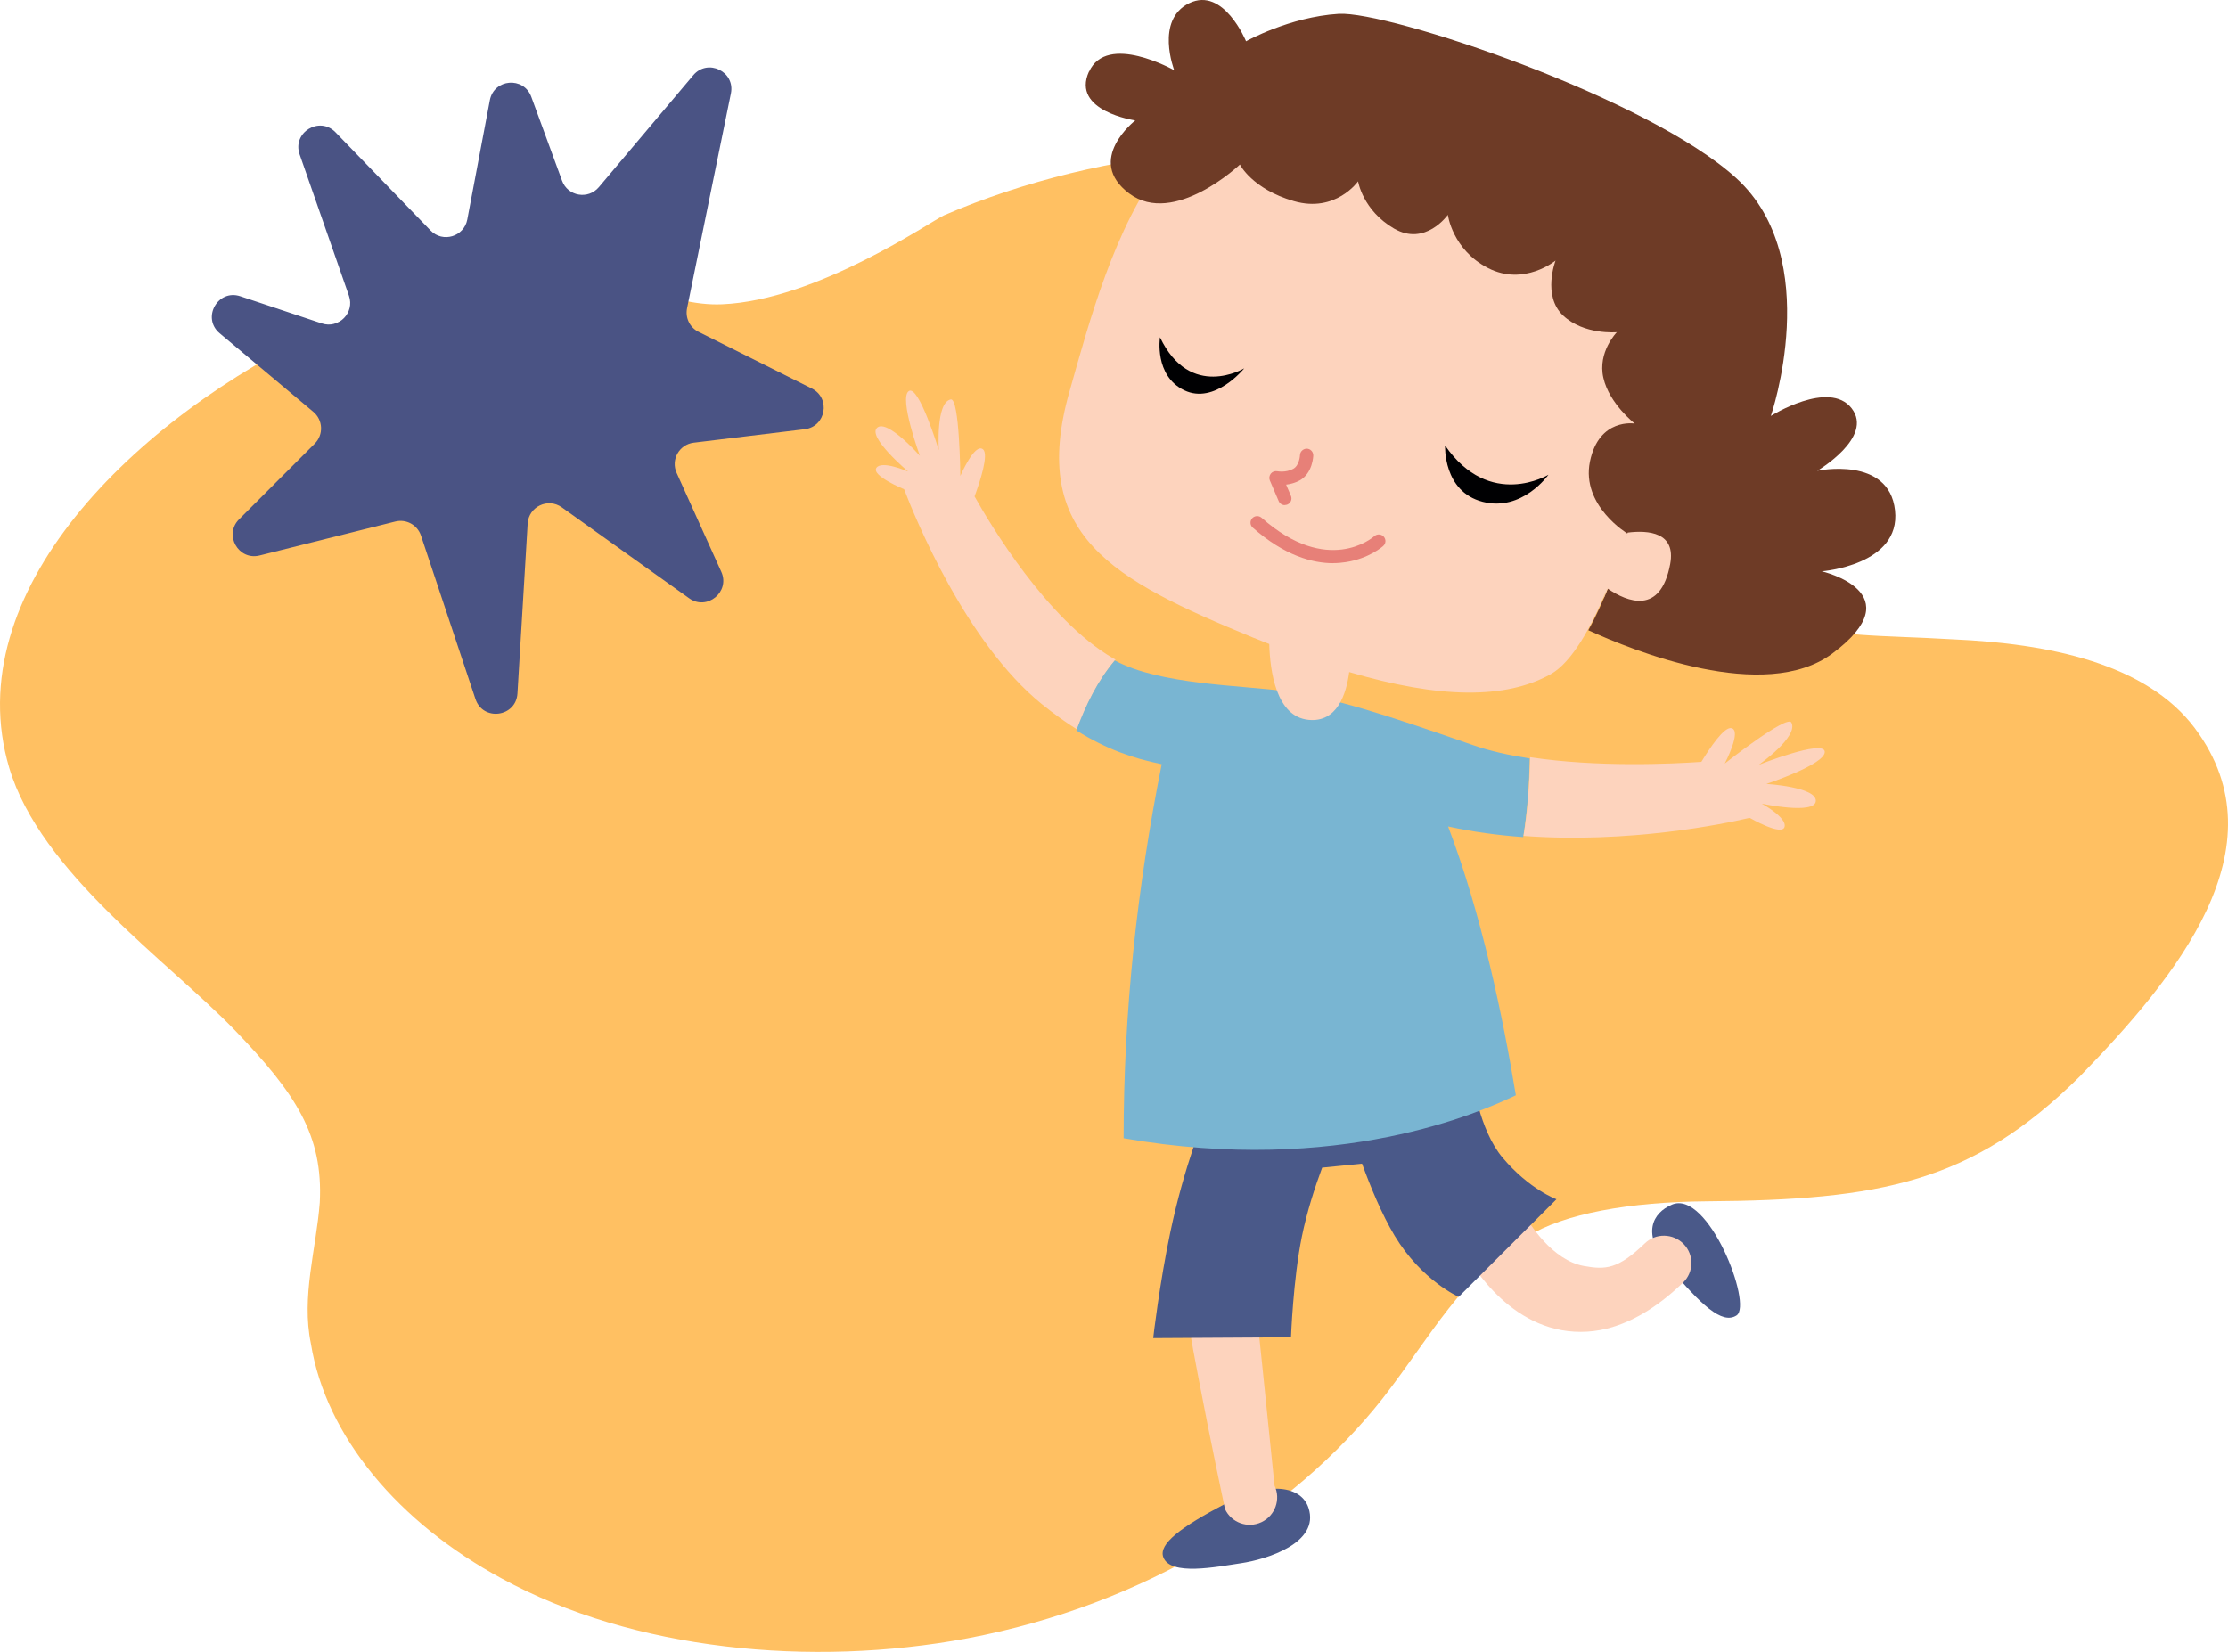 <?xml version="1.0" encoding="UTF-8"?>
<svg width="1420px" height="1053px" viewBox="0 0 1420 1053" version="1.1" xmlns="http://www.w3.org/2000/svg" xmlns:xlink="http://www.w3.org/1999/xlink">
    <!-- Generator: Sketch 52.3 (67297) - http://www.bohemiancoding.com/sketch -->
    <title>Group</title>
    <desc>Created with Sketch.</desc>
    <g id="Page-1" stroke="none" stroke-width="1" fill="none" fill-rule="evenodd">
        <g id="Our-nurseries-page-illustrations-01-(1)" transform="translate(-2232, -405)">
            <g id="Group" transform="translate(2232, 405)">
                <path d="M1398.971,464.316 C1367.779,422.704 1305.656,410.253 1244.672,407.554 C1195.657,404.661 1174.613,406.709 1130.672,395.396 C1102.96,387.008 1078.079,376.215 1072.257,351.41 C1071.671,347.054 1071.769,342.632 1072.419,338.276 C1073.07,335.643 1074.371,330.474 1075.314,328.588 C1077.753,322.119 1081.038,315.812 1084.584,309.635 C1084.681,309.44 1084.811,309.245 1084.909,309.083 C1105.953,275.825 1129.696,241.17 1111.384,204.109 C1085.852,152.256 1013.386,122.542 944.433,107.067 C830.986,82.133 703.487,93.251 601.619,137.269 C593.943,140.617 520.761,191.495 460.102,193.966 C442.409,194.681 427.48,189.609 400.028,182.62 C334.62,167.08 263.813,183.108 207.643,208.985 C84.242,267.243 -27.091,378.003 5.857,489.381 C25.762,556.188 106.912,612.528 149.39,656.416 C188.778,697.28 206.016,723.873 203.805,766.591 C201.495,796.532 191.933,826.441 198.145,856.48 C207.675,915.778 254.186,970.784 319.887,1006.285 C403.444,1051.961 516.631,1063.047 616.743,1044.321 C729.442,1023.06 823.96,964.055 881.204,891.461 C912.558,851.084 931.586,813.21 973.088,788.405 C996.831,773.516 1038.723,766.168 1087.706,765.778 C1198.714,764.966 1256.966,753.977 1325.464,686.26 C1386.351,623.679 1455.662,540.454 1398.971,464.349 L1398.971,464.316 Z" id="Path" fill="#FFC062"></path>
                <path d="M833.95,961.171 C829.462,947.507 809.398,943.63 781.042,958.522 C752.718,973.415 738.247,984.172 741.434,992.668 C745.987,1004.717 775.156,998.838 791.09,996.447 C807.057,994.089 841.429,983.623 833.95,961.171 Z" id="Path" fill="#4A5989"></path>
                <path d="M1065.61,767.891 C1053.328,773.097 1045.718,786.324 1063.519,807.376 C1083.967,831.533 1097.457,844.598 1106.798,838.518 C1117.185,831.727 1088.703,758.125 1065.61,767.891 Z" id="Path" fill="#4A5989"></path>
                <path d="M751.998,791.336 C761.533,789.842 794.42,780.748 795.912,790.329 C797.404,799.878 812.323,947.034 812.323,947.034 C816.442,955.771 812.712,966.196 803.988,970.321 C795.263,974.445 784.82,970.711 780.733,961.974 C780.733,961.974 744.603,792.538 751.998,791.369 L751.998,791.336 Z" id="Path" fill="#FDD3BD"></path>
                <path d="M1028.151,845.831 C1017.153,849.195 1006.123,849.874 995.191,847.901 C953.414,840.3 931.581,795.08 930.67,793.14 C926.538,784.439 930.345,774.056 939.097,769.948 C947.882,765.84 966.135,762.994 970.268,771.63 C974.432,780.299 989.595,803.458 1009.507,807.016 C1023.336,809.507 1031.144,809.054 1048.291,792.622 C1055.222,785.894 1066.349,786.121 1073.085,793.01 C1079.787,799.932 1079.624,810.962 1072.662,817.625 C1057.922,831.825 1042.988,841.238 1028.151,845.798 L1028.151,845.831 Z" id="Path" fill="#FDD3BD"></path>
                <path d="M745.904,785.411 C754.953,742.436 767.646,712.32 767.646,712.32 L938.524,688 C938.524,688 942.657,720.134 957.629,737.91 C974.717,758.226 992,764.477 992,764.477 L929.671,826.694 C929.671,826.694 906.106,816.308 888.92,787.82 C880.783,774.309 873.493,756.631 868.09,741.785 C860.343,742.533 850.839,743.543 842.67,744.324 C838.113,756.598 832.97,772.323 829.716,788.341 C824.182,815.429 822.815,852.479 822.815,852.479 L735,853 C734.936,853 739.102,817.61 745.904,785.411 Z" id="Path" fill="#4A5989"></path>
                <path d="M578.587,300.407 C578.587,300.407 552.626,278.502 559.01,272.661 C565.395,266.852 586.275,290.542 586.275,290.542 C586.275,290.542 572.789,253.774 579.174,249.328 C585.558,244.883 598.36,287.037 598.36,287.037 C598.36,287.037 596.307,256.403 605.982,254.618 C611.552,253.547 612.073,303.392 612.073,303.392 C612.073,303.392 621.226,281.942 626.536,286.453 C630.282,289.665 624.679,306.832 621.129,316.438 C631.031,334.156 667.188,394.84 709.176,419.471 C709.762,419.795 710.414,420.12 711,420.444 C699.892,433.587 692.433,448.904 686.472,465 C679.273,460.522 671.846,455.167 663.866,448.742 C615.656,409.606 583.213,330.132 576.274,311.992 L576.144,311.83 C576.144,311.83 555.232,303.263 558.554,298.265 C561.877,293.235 578.522,300.504 578.522,300.504 L578.522,300.407 L578.587,300.407 Z" id="Path" fill="#FDD3BD"></path>
                <path d="M820.168,440.818 C850.139,444.944 882.29,455.275 938.619,474.93 C949.618,478.796 962.081,481.493 975,483.507 C974.61,500.336 973.471,517.132 970.802,533.604 C955.02,532.466 938.912,530.322 922.934,526.846 C944.151,582.498 957.916,648.254 966.116,698.188 C944.313,708.584 853.36,749.584 716.133,725.575 C716.133,645.135 724.627,566.124 740.409,487.146 C721.958,483.377 705.004,477.529 686,465.606 C691.955,449.492 699.407,434.125 710.504,421 C739.205,436.594 790.783,436.724 820.201,440.753 L820.201,440.818 L820.168,440.818 Z" id="Path" fill="#79B5D2"></path>
                <path d="M1084.347,485.65 C1089.914,476.507 1098.866,463.232 1103.456,464.143 C1110.389,465.575 1099.256,486.723 1099.256,486.723 C1099.256,486.723 1139.035,455.326 1141.737,460.596 C1146.457,469.642 1120.936,487.537 1120.936,487.537 C1120.936,487.537 1162.441,471.106 1162.994,479.175 C1163.547,487.244 1125.819,499.705 1125.819,499.705 C1125.819,499.705 1157.851,501.658 1157.297,510.605 C1156.744,519.52 1122.889,512.297 1122.889,512.297 C1122.889,512.297 1139.231,521.245 1137.343,527.199 C1135.487,533.088 1115.402,521.472 1115.402,521.472 L1114.556,521.472 C1099.029,525.116 1038.221,537.838 971,532.86 C973.669,516.364 974.841,499.575 975.199,482.689 C1017.843,489.196 1065.76,486.951 1084.38,485.65 L1084.347,485.65 Z" id="Path" fill="#FDD3BD"></path>
                <path d="M681.478,250.151 C707.214,158.846 745.329,11.254 892.981,72.417 C1040.665,133.581 1076.863,195.784 1055.905,270.506 C1055.905,270.506 1048.886,303.218 1037.318,339.246 C1050.608,337.62 1068.253,339.018 1064.483,359.081 C1058.342,391.564 1037.091,383.013 1024.581,374.623 C1014.183,400.084 1001.77,422.195 988.318,429.771 C959.561,445.866 917.319,445.379 859.902,428.405 C858.05,442.582 852.169,460.694 833.972,458.873 C813.338,456.824 809.439,427.852 808.952,410.521 C805.54,409.156 802.193,407.855 798.684,406.457 C709.098,369.583 655.743,341.392 681.478,250.086 L681.478,250.151 Z" id="Path" fill="#FDD3BD"></path>
                <path d="M818.895,321.935 C819.446,321.935 820.029,321.805 820.547,321.61 C822.717,320.667 823.688,318.163 822.749,316.049 L819.705,308.927 C822.328,308.634 825.372,307.854 828.352,306.26 C836.643,301.642 837,290.813 837,290.325 C837.032,287.984 835.186,286.033 832.854,286 C830.684,286 828.579,287.789 828.546,290.13 C828.546,290.228 828.223,296.634 824.271,298.846 C819.543,301.48 814.199,300.407 814.102,300.407 C812.547,300.114 810.96,300.667 809.956,301.902 C808.984,303.138 808.725,304.797 809.308,306.228 L814.944,319.398 C815.624,321.024 817.178,322 818.83,322 L818.895,322 L818.895,321.935 Z" id="Path" fill="#E78078"></path>
                <path d="M849.619,358.968 C852.547,358.968 855.28,358.71 857.753,358.323 C872.494,356.068 881.279,348.367 881.605,348.013 C883.362,346.466 883.459,343.792 881.897,342.084 C880.336,340.344 877.635,340.248 875.91,341.794 C874.706,342.858 846.072,367.248 804.064,330.066 C802.307,328.519 799.638,328.68 798.077,330.388 C796.515,332.128 796.677,334.77 798.402,336.317 C818.641,354.231 836.505,359 849.619,359 L849.619,358.968 Z" id="Path" fill="#E78078"></path>
                <path d="M987,302.576 C987,302.576 949.57,325.306 921.015,284 C921.015,284 919.574,313.33 944.92,319.865 C970.266,326.401 986.935,302.576 986.935,302.576 L987,302.576 Z" id="Path" fill="#000002"></path>
                <path d="M793,234.803 C793,234.803 758.566,255.444 739.316,215 C739.316,215 735.446,239.512 754.795,248.8 C774.176,258.121 793,234.803 793,234.803 Z" id="Path" fill="#000002"></path>
                <path d="M694.081,45.753 C705.49,20.496 748.394,44.778 748.394,44.778 C748.394,44.778 735.978,12.728 757.95,2.033 C779.857,-8.661 794.158,26.315 794.158,26.315 C794.158,26.315 821.818,10.777 853.216,8.827 C884.679,6.877 1050.51,62.201 1106.74,113.69 C1162.971,165.178 1128.647,265.133 1128.647,265.133 C1128.647,265.133 1165.798,241.827 1180.132,260.29 C1194.466,278.753 1158.225,300.109 1158.225,300.109 C1158.225,300.109 1203.957,290.39 1207.792,325.366 C1211.628,360.342 1161.085,364.177 1161.085,364.177 C1161.085,364.177 1220.143,377.765 1167.748,416.641 C1124.519,448.692 1040.466,414.658 1012.319,401.754 C1021.972,384.266 1030.488,361.707 1037.411,340.253 C1037.411,340.253 1007.638,322.44 1013.326,294.29 C1019.047,266.141 1041.897,270.009 1041.897,270.009 C1041.897,270.009 1025.678,257.397 1021.907,240.884 C1018.072,224.371 1030.488,211.759 1030.488,211.759 C1030.488,211.759 1009.523,213.709 996.165,201.065 C982.838,188.452 991.419,166.089 991.419,166.089 C991.419,166.089 971.43,182.601 948.515,170.932 C925.633,159.262 922.773,136.931 922.773,136.931 C922.773,136.931 908.471,157.312 888.45,145.675 C868.46,134.006 865.567,115.575 865.567,115.575 C865.567,115.575 851.266,135.956 824.581,128.187 C797.928,120.418 790.258,104.881 790.258,104.881 C790.258,104.881 748.296,144.7 719.726,123.344 C691.156,101.988 723.561,76.763 723.561,76.763 C723.561,76.763 682.575,70.945 694.016,45.688 L694.081,45.688 L694.081,45.753 Z" id="Path" fill="#6E3B26"></path>
                <path d="M1037.385,339.498 C1050.643,337.855 1068.245,339.268 1064.484,359.542 C1058.358,392.367 1037.158,383.725 1024.678,375.248 C1014.304,400.976 1037.417,339.465 1037.417,339.465 L1037.385,339.498 Z" id="Path" fill="#FDD3BD"></path>
                <path d="M222.419,188.592 L190.965,98.408 C186.118,84.483 203.586,73.747 213.832,84.32 L274.432,146.948 C282.174,154.952 295.738,150.885 297.82,139.953 L312.197,63.889 C314.799,50.16 333.796,48.598 338.61,61.709 L358.224,115.195 C361.868,125.118 374.814,127.395 381.645,119.327 L441.854,47.947 C451.06,37.049 468.69,45.605 465.828,59.562 L437.886,196.497 C436.65,202.614 439.643,208.763 445.205,211.528 L517.385,247.641 C529.583,253.757 526.428,271.944 512.896,273.603 L442.115,282.192 C432.909,283.331 427.412,293.026 431.25,301.485 L459.712,364.503 C465.47,377.289 450.605,389.521 439.187,381.355 L358.029,323.38 C349.214,317.101 336.951,322.957 336.3,333.758 L329.795,442.064 C328.884,457.16 307.806,459.957 303.024,445.577 L268.317,341.436 C266.04,334.604 258.916,330.7 251.922,332.457 L165.463,354.092 C151.931,357.476 142.53,340.883 152.386,331.025 L200.593,282.81 C206.318,277.084 205.895,267.747 199.715,262.541 L139.993,212.439 C128.38,202.679 138.789,184.07 153.167,188.852 L205.082,206.16 C215.914,209.771 226.16,199.36 222.419,188.592 Z" id="Path" fill="#4A5384"></path>
            </g>
        </g>
    </g>
</svg>